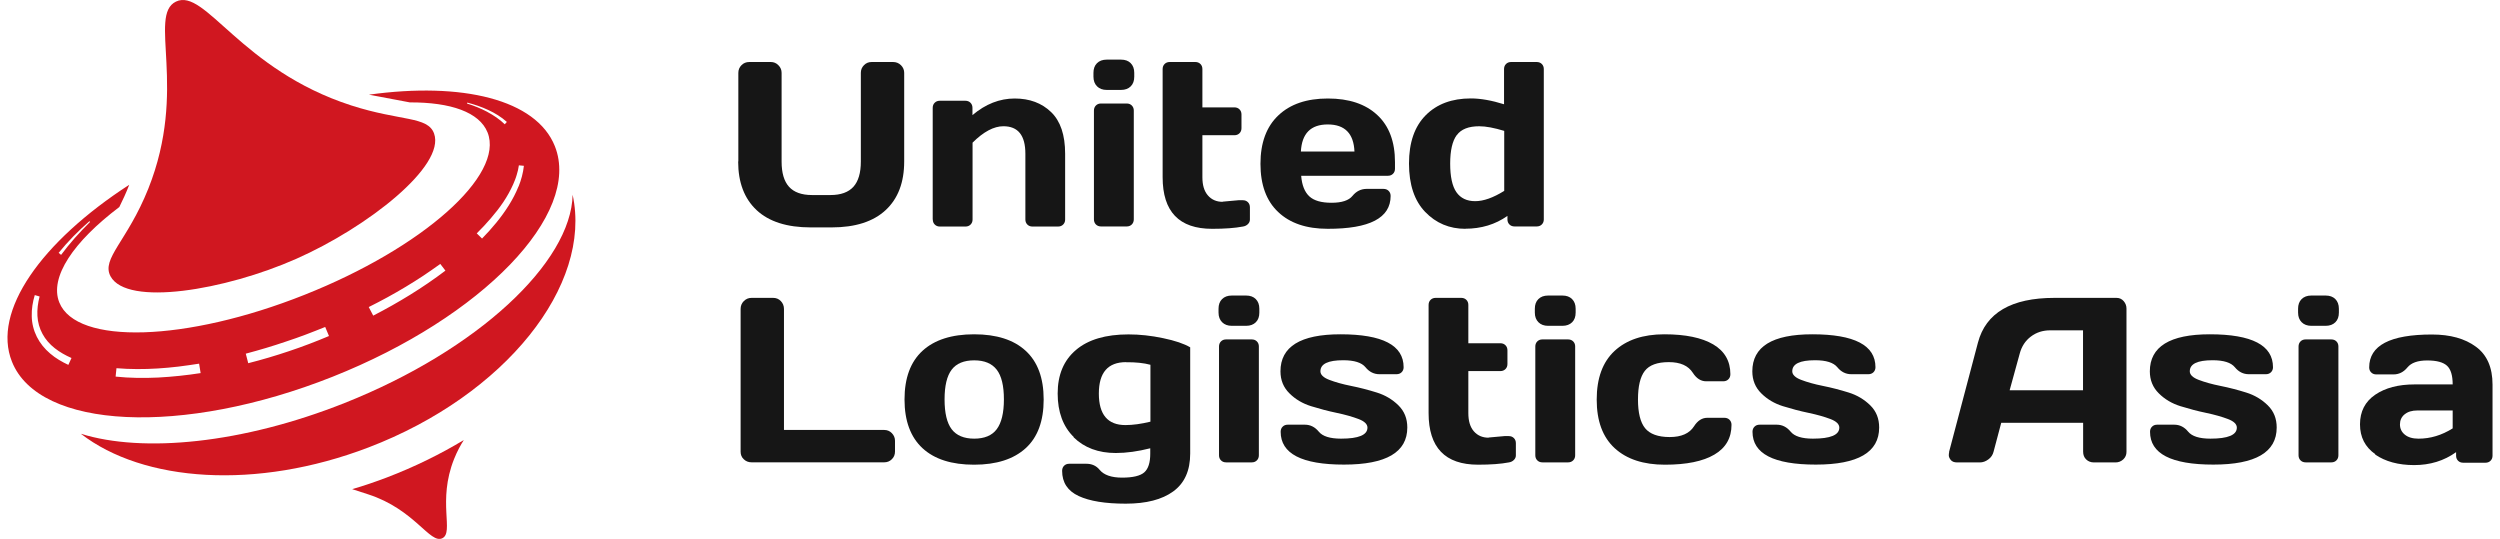 <svg width="167" height="36" viewBox="0 0 167 36" fill="none" xmlns="http://www.w3.org/2000/svg">
<path d="M30.983 29.393C29.408 30.344 27.688 31.189 25.842 31.895C25.077 32.185 24.305 32.45 23.527 32.676L24.596 33.023C27.713 34.032 28.719 36.357 29.547 35.954C30.344 35.563 29.206 33.489 30.331 30.666C30.546 30.124 30.78 29.714 30.983 29.393Z" fill="#D01720"/>
<path d="M38.252 13.011C38.157 17.53 31.916 23.385 23.019 26.921C16.196 29.631 9.563 30.274 5.402 28.976C9.582 32.209 17.126 32.751 24.613 29.89C33.763 26.392 39.574 19.055 38.252 13.011Z" fill="#D01720"/>
<path d="M37.064 9.765C35.818 6.639 30.873 5.46 24.645 6.324L27.313 6.828C27.313 6.828 27.357 6.834 27.376 6.84C30.095 6.828 32.024 7.49 32.568 8.845C33.712 11.706 28.23 16.566 20.332 19.698C12.434 22.837 5.105 23.058 3.961 20.203C3.29 18.52 4.909 16.143 7.97 13.83C8.191 13.383 8.419 12.898 8.634 12.343C2.759 16.15 -0.548 20.801 0.799 24.161C2.607 28.692 12.194 29.146 22.21 25.169C32.226 21.192 38.872 14.297 37.064 9.765ZM5.972 14.776L6.016 14.826C5.668 15.173 5.327 15.526 5.004 15.891C4.682 16.257 4.372 16.635 4.081 17.026L3.916 16.893C4.536 16.125 5.232 15.425 5.972 14.776ZM4.568 24.375C4.138 24.173 3.72 23.934 3.354 23.619C2.987 23.31 2.677 22.932 2.462 22.503C2.247 22.075 2.127 21.595 2.121 21.123C2.108 20.644 2.184 20.165 2.323 19.711L2.645 19.805C2.532 20.24 2.475 20.681 2.5 21.104C2.525 21.532 2.639 21.942 2.841 22.308C3.037 22.673 3.322 22.995 3.657 23.259C3.992 23.524 4.372 23.738 4.776 23.915L4.568 24.369V24.375ZM10.569 25.22C9.62 25.264 8.665 25.257 7.723 25.157L7.78 24.596C8.691 24.671 9.614 24.671 10.537 24.614C10.999 24.583 11.46 24.545 11.922 24.488C12.383 24.432 12.845 24.362 13.3 24.293L13.402 24.923C12.466 25.068 11.517 25.169 10.569 25.22ZM21.318 22.717C21.097 22.806 20.876 22.887 20.654 22.976C20.212 23.146 19.763 23.303 19.314 23.455C18.416 23.757 17.505 24.028 16.582 24.262L16.418 23.625C17.322 23.385 18.214 23.121 19.099 22.818C19.541 22.673 19.984 22.516 20.421 22.352C20.642 22.27 20.857 22.188 21.072 22.1L21.723 21.841L21.976 22.446L21.318 22.717ZM24.929 21.079L24.632 20.511C25.467 20.095 26.289 19.648 27.085 19.169C27.484 18.929 27.876 18.683 28.268 18.425C28.654 18.167 29.033 17.902 29.412 17.631L29.754 18.078C28.242 19.226 26.617 20.215 24.929 21.085V21.079ZM32.549 7.471C32.119 7.244 31.663 7.061 31.196 6.916L31.215 6.853C31.695 6.979 32.163 7.137 32.612 7.345C33.061 7.553 33.485 7.811 33.858 8.145L33.719 8.303C33.383 7.975 32.979 7.704 32.555 7.477L32.549 7.471ZM34.636 12.456C34.458 12.898 34.237 13.32 33.984 13.723C33.478 14.53 32.865 15.255 32.201 15.935L31.847 15.589C32.176 15.267 32.492 14.927 32.789 14.58C33.086 14.234 33.371 13.874 33.624 13.496C33.877 13.118 34.098 12.721 34.281 12.311C34.326 12.21 34.37 12.103 34.408 12.002L34.465 11.845L34.515 11.687C34.585 11.473 34.629 11.259 34.661 11.044L34.996 11.076C34.945 11.549 34.819 12.015 34.642 12.456H34.636Z" fill="#D01720"/>
<path d="M28.996 8.92C28.579 7.754 26.758 8.107 23.457 7.041C16.078 4.653 13.7 -0.837 11.752 0.108C9.862 1.029 12.568 5.938 9.906 12.607C8.502 16.118 6.751 17.277 7.383 18.456C8.483 20.492 15.047 19.389 19.79 17.29C24.538 15.191 29.774 11.088 28.996 8.92Z" fill="#D01720"/>
<path d="M49.321 10.785V4.866C49.321 4.665 49.391 4.495 49.53 4.356C49.669 4.211 49.846 4.142 50.055 4.142H51.49C51.686 4.142 51.857 4.211 51.996 4.356C52.142 4.501 52.211 4.671 52.211 4.866V10.797C52.211 11.547 52.375 12.108 52.704 12.474C53.033 12.84 53.545 13.029 54.241 13.029H55.474C56.163 13.029 56.675 12.846 57.011 12.474C57.339 12.108 57.504 11.547 57.504 10.797V4.866C57.504 4.665 57.573 4.495 57.712 4.356C57.852 4.211 58.022 4.142 58.225 4.142H59.654C59.862 4.142 60.039 4.211 60.185 4.356C60.33 4.501 60.4 4.671 60.4 4.866V10.785C60.4 12.184 59.989 13.268 59.16 14.037C58.332 14.806 57.131 15.191 55.544 15.191H54.159C52.572 15.191 51.364 14.806 50.542 14.037C49.72 13.268 49.309 12.184 49.309 10.785H49.321Z" fill="#161616"/>
<path d="M62.305 14.66V7.204C62.305 7.065 62.349 6.952 62.438 6.864C62.526 6.775 62.64 6.731 62.773 6.731H64.493C64.625 6.731 64.739 6.775 64.828 6.864C64.916 6.952 64.96 7.065 64.96 7.204V7.689C65.84 6.946 66.782 6.58 67.781 6.58C68.78 6.58 69.589 6.883 70.215 7.488C70.841 8.093 71.151 9.019 71.151 10.267V14.667C71.151 14.799 71.107 14.912 71.018 15.001C70.93 15.089 70.816 15.133 70.677 15.133H68.963C68.83 15.133 68.717 15.089 68.628 15.001C68.54 14.912 68.495 14.799 68.495 14.667V10.267C68.495 9.044 68.008 8.433 67.028 8.433C66.39 8.433 65.7 8.799 64.967 9.53V14.667C64.967 14.799 64.923 14.912 64.834 15.001C64.746 15.089 64.632 15.133 64.499 15.133H62.779C62.646 15.133 62.532 15.089 62.444 15.001C62.355 14.912 62.311 14.799 62.311 14.667L62.305 14.66Z" fill="#161616"/>
<path d="M73.043 5.124V4.866C73.043 4.595 73.119 4.38 73.277 4.223C73.435 4.065 73.65 3.983 73.928 3.983H74.883C75.155 3.983 75.37 4.059 75.528 4.217C75.686 4.374 75.768 4.588 75.768 4.866V5.124C75.768 5.395 75.692 5.61 75.534 5.767C75.376 5.925 75.161 6.007 74.883 6.007H73.928C73.656 6.007 73.441 5.925 73.283 5.767C73.125 5.61 73.043 5.395 73.043 5.124ZM73.075 14.661V7.387C73.075 7.248 73.119 7.135 73.207 7.047C73.296 6.958 73.41 6.914 73.543 6.914H75.263C75.402 6.914 75.515 6.958 75.604 7.047C75.692 7.135 75.737 7.248 75.737 7.381V14.654C75.737 14.793 75.692 14.906 75.604 14.995C75.515 15.083 75.402 15.127 75.269 15.127H73.549C73.41 15.127 73.296 15.083 73.207 14.995C73.119 14.906 73.075 14.793 73.075 14.654V14.661Z" fill="#161616"/>
<path d="M81.679 13.47L82.735 13.375H83.02C83.159 13.375 83.273 13.419 83.362 13.508C83.45 13.596 83.494 13.709 83.494 13.848V14.667C83.494 14.781 83.45 14.882 83.362 14.97C83.273 15.058 83.159 15.115 83.02 15.134C82.495 15.235 81.812 15.285 80.971 15.285C78.764 15.285 77.664 14.138 77.664 11.837V4.614C77.664 4.476 77.708 4.362 77.797 4.274C77.885 4.186 77.999 4.142 78.132 4.142H79.852C79.985 4.142 80.099 4.186 80.187 4.274C80.276 4.362 80.32 4.476 80.32 4.614V7.173H82.463C82.596 7.173 82.71 7.217 82.799 7.306C82.887 7.394 82.931 7.507 82.931 7.646V8.56C82.931 8.699 82.887 8.812 82.799 8.9C82.71 8.989 82.596 9.033 82.463 9.033H80.32V11.844C80.32 12.367 80.44 12.77 80.687 13.054C80.933 13.338 81.262 13.482 81.673 13.482L81.679 13.47Z" fill="#161616"/>
<path d="M85.382 14.162C84.591 13.419 84.199 12.341 84.199 10.942C84.199 9.542 84.598 8.458 85.394 7.708C86.191 6.952 87.291 6.58 88.701 6.58C90.112 6.58 91.212 6.946 92.002 7.683C92.793 8.414 93.185 9.467 93.185 10.835V11.269C93.185 11.408 93.141 11.521 93.052 11.61C92.963 11.698 92.85 11.742 92.71 11.742H86.918C86.969 12.372 87.152 12.826 87.462 13.116C87.772 13.406 88.272 13.545 88.948 13.545C89.625 13.545 90.099 13.393 90.346 13.085C90.599 12.776 90.908 12.624 91.275 12.618H92.42C92.559 12.618 92.673 12.662 92.761 12.751C92.85 12.839 92.894 12.952 92.894 13.091C92.894 14.559 91.49 15.291 88.689 15.284C87.272 15.284 86.172 14.912 85.382 14.162ZM86.899 10.122H90.478C90.428 8.918 89.833 8.313 88.695 8.313C87.557 8.313 86.963 8.918 86.899 10.122Z" fill="#161616"/>
<path d="M97.89 15.285C96.821 15.285 95.923 14.907 95.202 14.157C94.481 13.407 94.121 12.329 94.121 10.924C94.121 9.518 94.494 8.446 95.24 7.696C95.987 6.946 96.992 6.575 98.25 6.575C98.902 6.575 99.641 6.707 100.47 6.965V4.614C100.47 4.476 100.514 4.362 100.603 4.274C100.691 4.186 100.805 4.142 100.938 4.142H102.651C102.79 4.142 102.904 4.186 102.993 4.274C103.081 4.362 103.126 4.476 103.126 4.614V14.661C103.126 14.793 103.081 14.907 102.993 14.995C102.904 15.083 102.79 15.127 102.651 15.127H101.172C101.033 15.127 100.919 15.083 100.83 14.995C100.742 14.907 100.697 14.793 100.697 14.661V14.422C99.888 14.995 98.946 15.279 97.877 15.279L97.89 15.285ZM97.308 9.026C97.017 9.423 96.872 10.06 96.872 10.93C96.872 11.8 97.011 12.443 97.289 12.84C97.567 13.237 97.985 13.438 98.541 13.438C99.098 13.438 99.743 13.211 100.482 12.751V8.743C99.819 8.541 99.262 8.434 98.813 8.434C98.105 8.434 97.605 8.629 97.314 9.026H97.308Z" fill="#161616"/>
<path d="M49.473 30.184V20.641C49.473 20.433 49.542 20.257 49.688 20.112C49.833 19.967 50.004 19.898 50.2 19.898H51.648C51.85 19.898 52.021 19.967 52.16 20.112C52.299 20.257 52.369 20.433 52.369 20.641V28.721H59.065C59.268 28.721 59.438 28.791 59.577 28.936C59.717 29.081 59.786 29.251 59.786 29.446V30.165C59.786 30.366 59.717 30.537 59.577 30.675C59.438 30.814 59.268 30.883 59.065 30.883H50.2C49.998 30.883 49.827 30.814 49.688 30.682C49.542 30.549 49.473 30.379 49.473 30.177V30.184Z" fill="#161616"/>
<path d="M61.623 29.939C60.827 29.201 60.422 28.117 60.422 26.686C60.422 25.256 60.82 24.172 61.623 23.434C62.42 22.703 63.571 22.331 65.07 22.331C66.568 22.331 67.719 22.697 68.516 23.434C69.313 24.165 69.717 25.249 69.717 26.686C69.717 28.123 69.319 29.207 68.516 29.939C67.713 30.67 66.568 31.042 65.07 31.042C63.571 31.042 62.42 30.676 61.623 29.939ZM63.571 24.695C63.255 25.111 63.097 25.772 63.097 26.68C63.097 27.588 63.255 28.256 63.571 28.672C63.887 29.088 64.393 29.302 65.076 29.302C65.759 29.302 66.265 29.094 66.581 28.672C66.897 28.25 67.061 27.588 67.061 26.68C67.061 25.772 66.903 25.111 66.581 24.695C66.258 24.279 65.759 24.071 65.076 24.071C64.393 24.071 63.887 24.279 63.571 24.695Z" fill="#161616"/>
<path d="M71.727 29.195C71.013 28.496 70.652 27.525 70.652 26.284C70.652 25.042 71.057 24.071 71.873 23.378C72.689 22.684 73.858 22.338 75.382 22.338C76.128 22.338 76.9 22.42 77.697 22.59C78.493 22.754 79.1 22.962 79.505 23.201V30.298C79.505 31.439 79.126 32.278 78.373 32.826C77.621 33.374 76.565 33.645 75.199 33.645C73.833 33.645 72.79 33.475 72.056 33.135C71.323 32.794 70.95 32.233 70.95 31.452C70.95 31.313 70.994 31.2 71.082 31.111C71.171 31.023 71.285 30.979 71.424 30.979H72.568C72.935 30.979 73.232 31.111 73.454 31.383C73.738 31.729 74.238 31.906 74.959 31.906C75.679 31.906 76.173 31.786 76.438 31.553C76.704 31.32 76.837 30.904 76.837 30.305V29.945C76.015 30.154 75.249 30.261 74.535 30.261C73.371 30.261 72.429 29.908 71.715 29.208L71.727 29.195ZM75.224 24.191C74.01 24.191 73.403 24.884 73.403 26.29C73.403 27.695 73.997 28.395 75.18 28.395C75.673 28.395 76.23 28.319 76.849 28.168V24.367C76.407 24.248 75.869 24.191 75.224 24.197V24.191Z" fill="#161616"/>
<path d="M81.398 20.883V20.625C81.398 20.354 81.474 20.139 81.632 19.982C81.79 19.824 82.005 19.742 82.284 19.742H83.239C83.51 19.742 83.725 19.818 83.883 19.975C84.042 20.133 84.124 20.347 84.124 20.625V20.883C84.124 21.154 84.048 21.368 83.89 21.526C83.732 21.683 83.517 21.765 83.239 21.765H82.284C82.012 21.765 81.797 21.683 81.639 21.526C81.481 21.368 81.398 21.154 81.398 20.883ZM81.43 30.419V23.146C81.43 23.007 81.474 22.894 81.563 22.805C81.651 22.717 81.765 22.673 81.898 22.673H83.618C83.757 22.673 83.871 22.717 83.959 22.805C84.048 22.894 84.092 23.007 84.092 23.139V30.413C84.092 30.552 84.048 30.665 83.959 30.753C83.871 30.842 83.757 30.886 83.624 30.886H81.904C81.765 30.886 81.651 30.842 81.563 30.753C81.474 30.665 81.43 30.552 81.43 30.413V30.419Z" fill="#161616"/>
<path d="M85.535 24.808C85.535 23.157 86.869 22.331 89.544 22.331C92.352 22.331 93.762 23.062 93.762 24.531C93.762 24.663 93.718 24.777 93.629 24.865C93.541 24.953 93.427 24.997 93.288 24.997H92.143C91.776 24.997 91.466 24.84 91.214 24.531C90.961 24.222 90.467 24.064 89.728 24.064C88.71 24.064 88.204 24.31 88.204 24.802C88.204 25.029 88.4 25.224 88.798 25.375C89.196 25.527 89.677 25.665 90.252 25.779C90.822 25.892 91.397 26.043 91.966 26.22C92.535 26.396 93.016 26.686 93.414 27.077C93.812 27.468 94.008 27.959 94.008 28.558C94.008 30.21 92.598 31.035 89.778 31.035C86.958 31.035 85.548 30.304 85.548 28.842C85.548 28.703 85.592 28.59 85.681 28.502C85.769 28.413 85.883 28.369 86.022 28.369H87.167C87.533 28.369 87.843 28.527 88.096 28.836C88.349 29.145 88.842 29.302 89.582 29.302C90.758 29.302 91.346 29.056 91.346 28.565C91.346 28.338 91.15 28.142 90.752 27.991C90.354 27.84 89.867 27.701 89.298 27.581C88.722 27.462 88.153 27.31 87.584 27.134C87.015 26.957 86.534 26.674 86.136 26.277C85.737 25.886 85.535 25.394 85.535 24.802V24.808Z" fill="#161616"/>
<path d="M99.445 29.226L100.501 29.131H100.786C100.925 29.131 101.039 29.175 101.127 29.264C101.216 29.352 101.26 29.465 101.26 29.604V30.423C101.26 30.537 101.216 30.638 101.127 30.726C101.039 30.814 100.925 30.871 100.786 30.89C100.261 30.991 99.578 31.041 98.737 31.041C96.53 31.041 95.43 29.894 95.43 27.593V20.37C95.43 20.232 95.474 20.118 95.562 20.03C95.651 19.942 95.765 19.898 95.898 19.898H97.618C97.75 19.898 97.864 19.942 97.953 20.03C98.041 20.118 98.085 20.232 98.085 20.37V22.929H100.229C100.362 22.929 100.476 22.973 100.564 23.061C100.653 23.15 100.697 23.263 100.697 23.402V24.316C100.697 24.454 100.653 24.568 100.564 24.656C100.476 24.744 100.362 24.788 100.229 24.788H98.085V27.6C98.085 28.123 98.206 28.526 98.452 28.81C98.699 29.093 99.028 29.238 99.439 29.238L99.445 29.226Z" fill="#161616"/>
<path d="M102.527 20.883V20.625C102.527 20.354 102.603 20.139 102.761 19.982C102.919 19.824 103.134 19.742 103.413 19.742H104.367C104.639 19.742 104.854 19.818 105.012 19.975C105.171 20.133 105.253 20.347 105.253 20.625V20.883C105.253 21.154 105.177 21.368 105.019 21.526C104.861 21.683 104.646 21.765 104.367 21.765H103.413C103.141 21.765 102.926 21.683 102.768 21.526C102.61 21.368 102.527 21.154 102.527 20.883ZM102.559 30.419V23.146C102.559 23.007 102.603 22.894 102.692 22.805C102.78 22.717 102.894 22.673 103.027 22.673H104.747C104.886 22.673 105 22.717 105.088 22.805C105.177 22.894 105.221 23.007 105.221 23.139V30.413C105.221 30.552 105.177 30.665 105.088 30.753C105 30.842 104.886 30.886 104.753 30.886H103.033C102.894 30.886 102.78 30.842 102.692 30.753C102.603 30.665 102.559 30.552 102.559 30.413V30.419Z" fill="#161616"/>
<path d="M111.219 31.042C109.784 31.042 108.665 30.676 107.862 29.939C107.059 29.201 106.66 28.123 106.66 26.693C106.66 25.262 107.059 24.178 107.855 23.44C108.652 22.703 109.759 22.331 111.175 22.331C112.592 22.331 113.679 22.558 114.444 23.006C115.203 23.453 115.589 24.121 115.589 24.997C115.589 25.136 115.545 25.249 115.456 25.337C115.367 25.426 115.254 25.47 115.115 25.47H113.97C113.622 25.47 113.325 25.281 113.085 24.909C112.781 24.43 112.25 24.19 111.479 24.19C110.707 24.19 110.176 24.386 109.872 24.777C109.569 25.167 109.417 25.804 109.417 26.686C109.417 27.569 109.575 28.212 109.891 28.602C110.208 28.993 110.758 29.195 111.536 29.195C112.313 29.195 112.857 28.955 113.161 28.476C113.401 28.098 113.698 27.909 114.046 27.909H115.19C115.33 27.909 115.443 27.953 115.532 28.041C115.62 28.13 115.665 28.243 115.665 28.375C115.665 29.252 115.285 29.92 114.52 30.367C113.761 30.815 112.661 31.042 111.219 31.042Z" fill="#161616"/>
<path d="M130.199 30.184L132.127 22.885C132.652 20.9 134.353 19.898 137.237 19.898H141.385C141.574 19.898 141.733 19.967 141.859 20.112C141.985 20.257 142.049 20.421 142.049 20.61V30.184C142.049 30.385 141.979 30.549 141.834 30.688C141.688 30.82 141.518 30.89 141.322 30.89H139.873C139.665 30.89 139.488 30.82 139.355 30.688C139.216 30.556 139.153 30.379 139.153 30.171V28.242H133.683L133.171 30.171C133.12 30.379 133.006 30.556 132.823 30.688C132.646 30.82 132.456 30.89 132.254 30.89H130.736C130.534 30.89 130.395 30.833 130.306 30.72C130.218 30.606 130.18 30.505 130.18 30.417C130.18 30.329 130.192 30.253 130.205 30.19L130.199 30.184ZM134.246 26.068H139.146V22.066H136.952C136.459 22.066 136.029 22.204 135.662 22.482C135.295 22.759 135.049 23.137 134.922 23.604L134.246 26.062V26.068Z" fill="#161616"/>
<path d="M143.609 24.808C143.609 23.157 144.944 22.331 147.618 22.331C150.426 22.331 151.836 23.062 151.836 24.531C151.836 24.663 151.792 24.777 151.703 24.865C151.615 24.953 151.501 24.997 151.362 24.997H150.217C149.851 24.997 149.541 24.84 149.288 24.531C149.035 24.222 148.542 24.064 147.802 24.064C146.784 24.064 146.278 24.31 146.278 24.802C146.278 25.029 146.474 25.224 146.872 25.375C147.271 25.527 147.751 25.665 148.327 25.779C148.896 25.892 149.471 26.043 150.04 26.22C150.609 26.396 151.09 26.686 151.488 27.077C151.887 27.468 152.083 27.959 152.083 28.558C152.083 30.21 150.673 31.035 147.852 31.035C145.032 31.035 143.622 30.304 143.622 28.842C143.622 28.703 143.666 28.59 143.755 28.502C143.843 28.413 143.957 28.369 144.096 28.369H145.241C145.608 28.369 145.917 28.527 146.17 28.836C146.423 29.145 146.917 29.302 147.656 29.302C148.832 29.302 149.421 29.056 149.421 28.565C149.421 28.338 149.225 28.142 148.826 27.991C148.428 27.84 147.941 27.701 147.372 27.581C146.796 27.462 146.227 27.31 145.658 27.134C145.089 26.957 144.608 26.674 144.21 26.277C143.812 25.886 143.609 25.394 143.609 24.802V24.808Z" fill="#161616"/>
<path d="M117.055 24.808C117.055 23.157 118.389 22.331 121.064 22.331C123.871 22.331 125.281 23.062 125.281 24.531C125.281 24.663 125.237 24.777 125.149 24.865C125.06 24.953 124.946 24.997 124.807 24.997H123.663C123.296 24.997 122.986 24.84 122.733 24.531C122.48 24.222 121.987 24.064 121.247 24.064C120.229 24.064 119.723 24.31 119.723 24.802C119.723 25.029 119.919 25.224 120.318 25.375C120.716 25.527 121.197 25.665 121.772 25.779C122.341 25.892 122.916 26.043 123.486 26.22C124.055 26.396 124.535 26.686 124.934 27.077C125.332 27.468 125.528 27.959 125.528 28.558C125.528 30.21 124.118 31.035 121.298 31.035C118.477 31.035 117.067 30.304 117.067 28.842C117.067 28.703 117.112 28.59 117.2 28.502C117.289 28.413 117.402 28.369 117.542 28.369H118.686C119.053 28.369 119.363 28.527 119.616 28.836C119.869 29.145 120.362 29.302 121.102 29.302C122.278 29.302 122.866 29.056 122.866 28.565C122.866 28.338 122.67 28.142 122.271 27.991C121.873 27.84 121.386 27.701 120.817 27.581C120.242 27.462 119.673 27.31 119.103 27.134C118.534 26.957 118.054 26.674 117.655 26.277C117.257 25.886 117.055 25.394 117.055 24.802V24.808Z" fill="#161616"/>
<path d="M153.512 20.883V20.625C153.512 20.354 153.588 20.139 153.746 19.982C153.904 19.824 154.119 19.742 154.397 19.742H155.352C155.624 19.742 155.839 19.818 155.997 19.975C156.155 20.133 156.237 20.347 156.237 20.625V20.883C156.237 21.154 156.161 21.368 156.003 21.526C155.845 21.683 155.63 21.765 155.352 21.765H154.397C154.125 21.765 153.91 21.683 153.752 21.526C153.594 21.368 153.512 21.154 153.512 20.883ZM153.543 30.419V23.146C153.543 23.007 153.588 22.894 153.676 22.805C153.765 22.717 153.878 22.673 154.011 22.673H155.731C155.87 22.673 155.984 22.717 156.073 22.805C156.161 22.894 156.205 23.007 156.205 23.139V30.413C156.205 30.552 156.161 30.665 156.073 30.753C155.984 30.842 155.87 30.886 155.738 30.886H154.018C153.878 30.886 153.765 30.842 153.676 30.753C153.588 30.665 153.543 30.552 153.543 30.413V30.419Z" fill="#161616"/>
<path d="M158.666 30.337C157.99 29.864 157.648 29.202 157.648 28.345C157.648 27.488 157.99 26.826 158.666 26.366C159.343 25.906 160.222 25.679 161.291 25.679H163.839C163.839 25.08 163.713 24.664 163.46 24.431C163.207 24.198 162.77 24.078 162.138 24.078C161.506 24.078 161.069 24.236 160.816 24.544C160.564 24.853 160.254 25.011 159.881 25.011H158.736C158.597 25.011 158.483 24.967 158.395 24.878C158.306 24.79 158.262 24.677 158.262 24.544C158.262 23.076 159.659 22.345 162.454 22.345C163.675 22.345 164.655 22.616 165.395 23.164C166.134 23.706 166.501 24.551 166.501 25.692V30.438C166.501 30.576 166.457 30.69 166.368 30.778C166.28 30.866 166.166 30.91 166.027 30.91H164.541C164.402 30.91 164.288 30.866 164.199 30.778C164.111 30.69 164.067 30.576 164.067 30.444V30.204C163.257 30.784 162.321 31.068 161.265 31.068C160.209 31.068 159.337 30.828 158.66 30.362L158.666 30.337ZM160.627 27.677C160.418 27.853 160.317 28.074 160.317 28.351C160.317 28.629 160.424 28.856 160.639 29.032C160.854 29.209 161.158 29.303 161.556 29.303C162.347 29.303 163.106 29.076 163.839 28.616V27.419H161.48C161.12 27.419 160.835 27.507 160.633 27.677H160.627Z" fill="#161616"/>
</svg>
